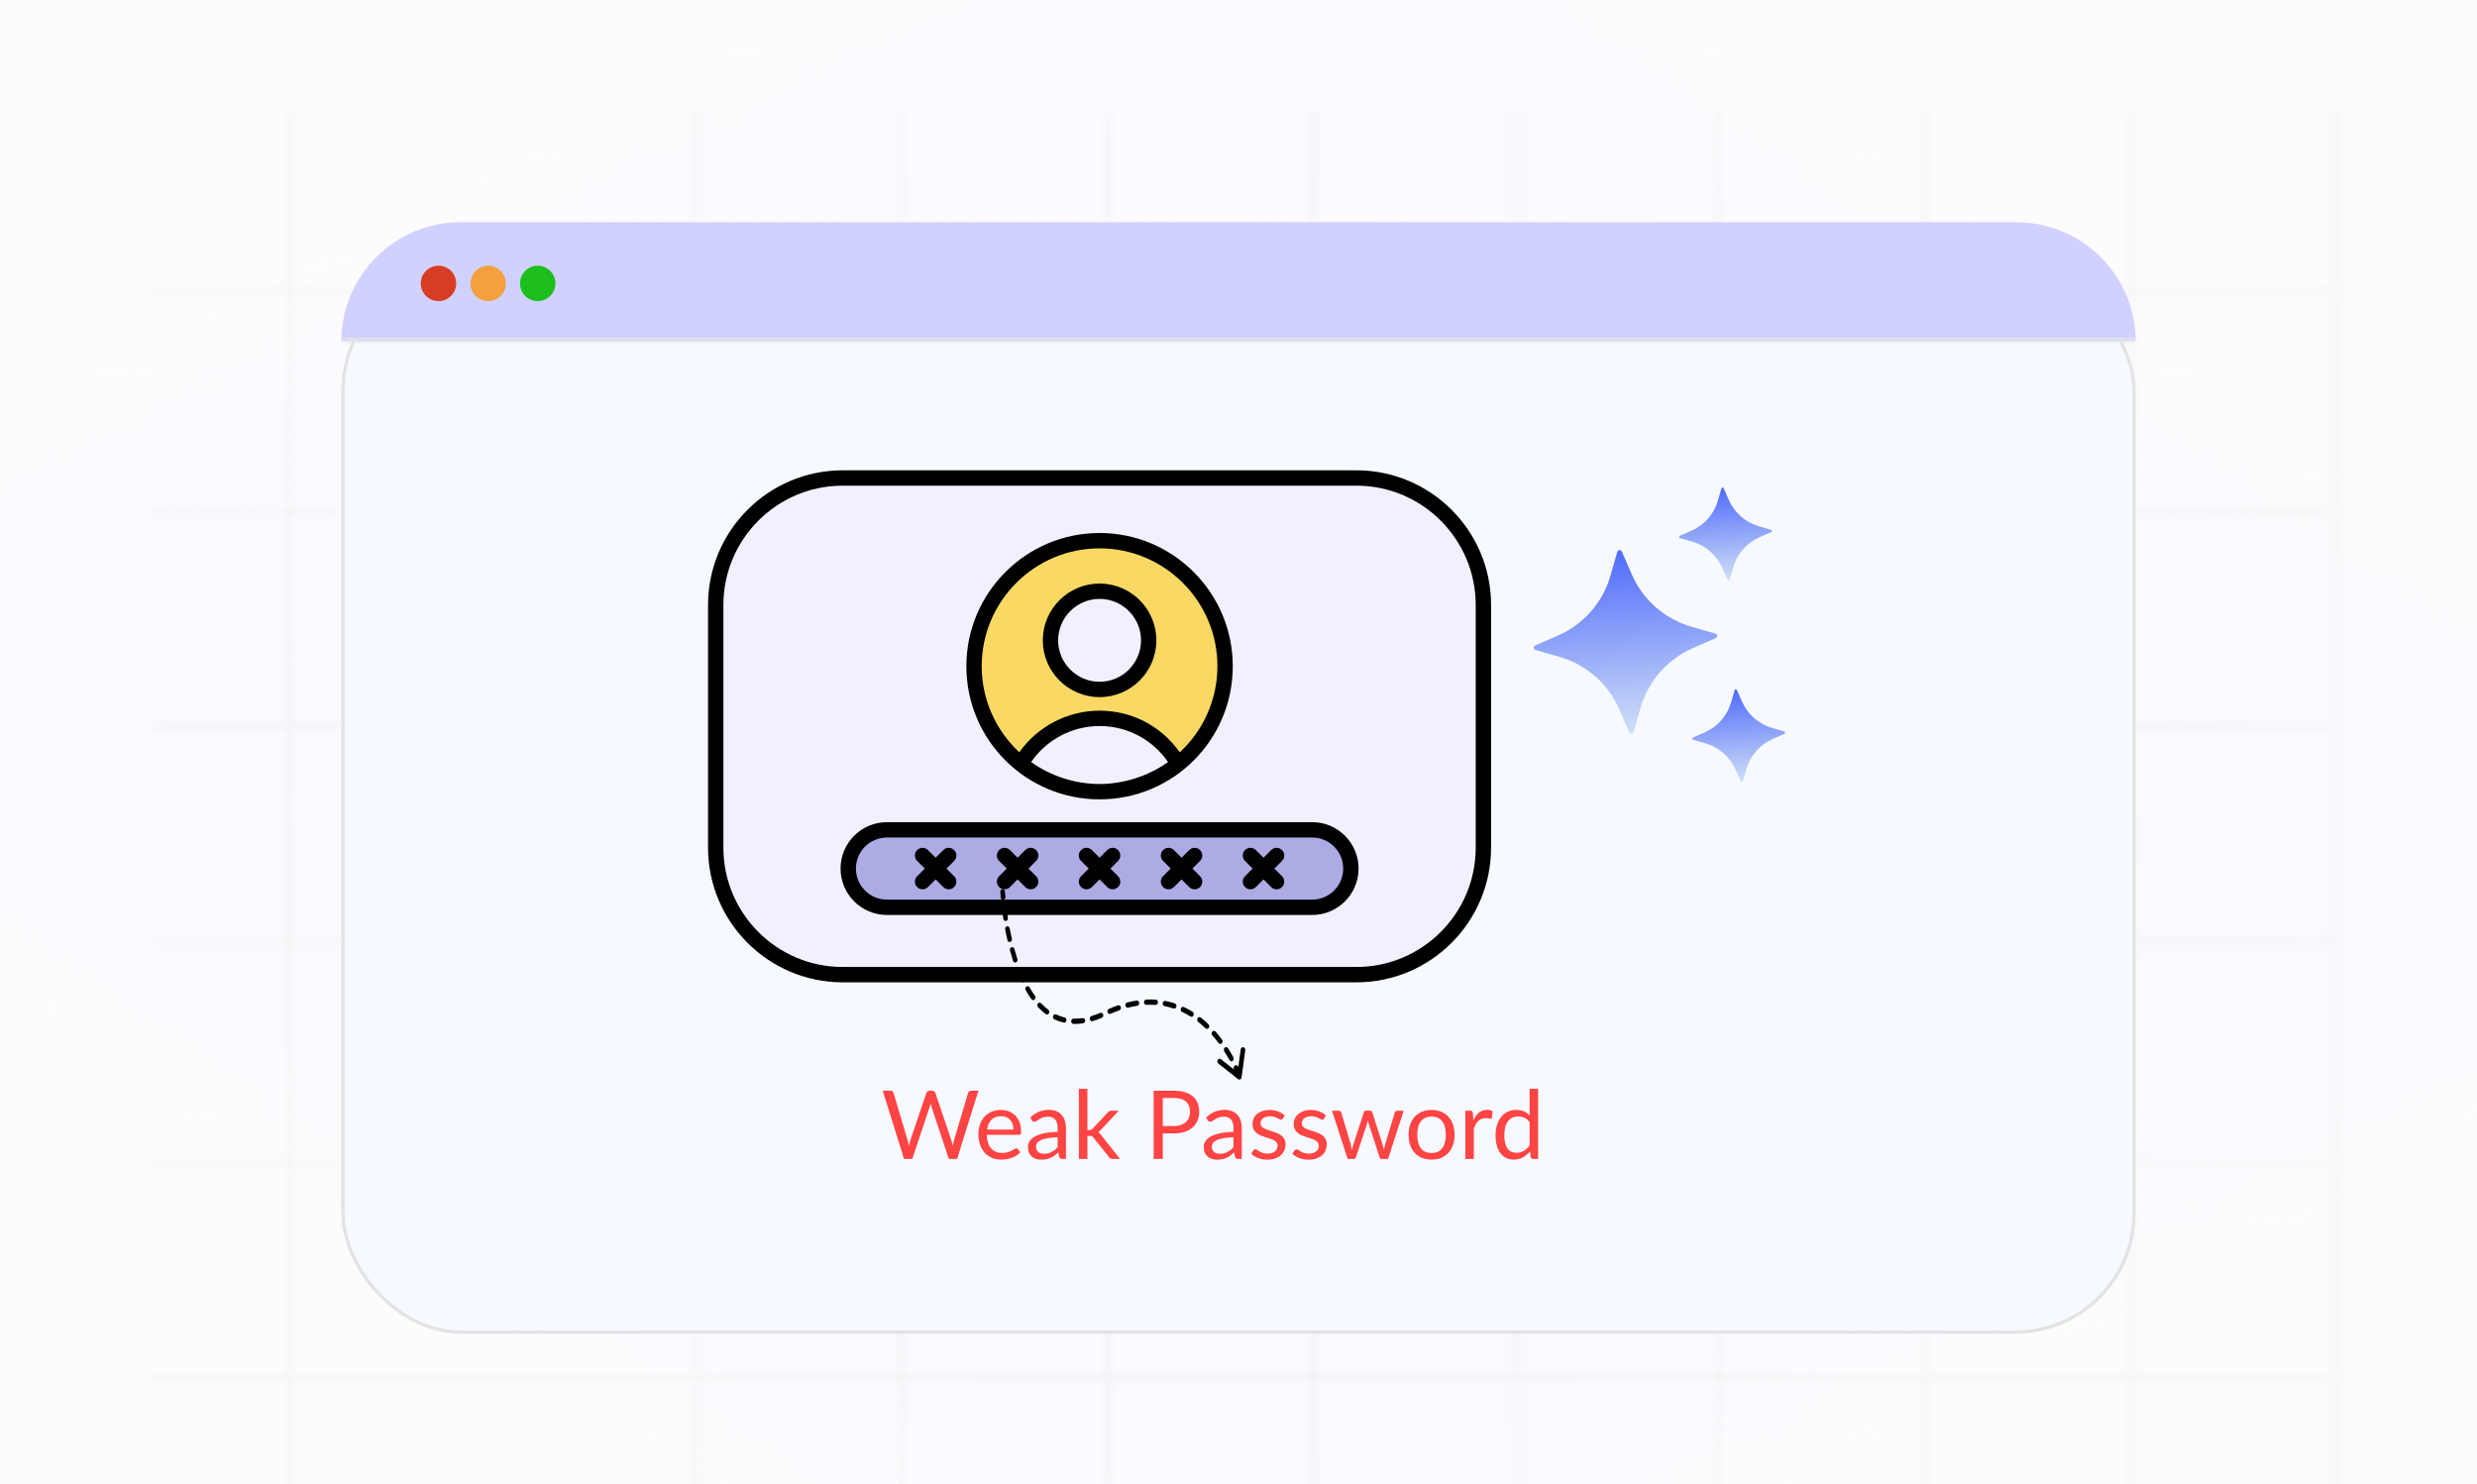 <svg width="312" height="187" viewBox="0 0 312 187" fill="none" xmlns="http://www.w3.org/2000/svg">
<g clip-path="url(#clip0_5310_11981)">
<g clip-path="url(#paint0_diamond_5310_11981_clip_path)" data-figma-skip-parse="true"><g transform="matrix(-0.009 0.129 -0.216 -0.015 156 98)"><rect x="0" y="0" width="847.345" height="757.291" fill="url(#paint0_diamond_5310_11981)" opacity="1" shape-rendering="crispEdges"/><rect x="0" y="0" width="847.345" height="757.291" transform="scale(1 -1)" fill="url(#paint0_diamond_5310_11981)" opacity="1" shape-rendering="crispEdges"/><rect x="0" y="0" width="847.345" height="757.291" transform="scale(-1 1)" fill="url(#paint0_diamond_5310_11981)" opacity="1" shape-rendering="crispEdges"/><rect x="0" y="0" width="847.345" height="757.291" transform="scale(-1)" fill="url(#paint0_diamond_5310_11981)" opacity="1" shape-rendering="crispEdges"/></g></g><rect width="312" height="187" data-figma-gradient-fill="{&#34;type&#34;:&#34;GRADIENT_DIAMOND&#34;,&#34;stops&#34;:[{&#34;color&#34;:{&#34;r&#34;:0.96862745285034180,&#34;g&#34;:0.96862745285034180,&#34;b&#34;:1.0,&#34;a&#34;:1.0},&#34;position&#34;:0.0},{&#34;color&#34;:{&#34;r&#34;:0.96862745285034180,&#34;g&#34;:0.96862745285034180,&#34;b&#34;:1.0,&#34;a&#34;:0.34000000357627869},&#34;position&#34;:1.0}],&#34;stopsVar&#34;:[{&#34;color&#34;:{&#34;r&#34;:0.96862745285034180,&#34;g&#34;:0.96862745285034180,&#34;b&#34;:1.0,&#34;a&#34;:1.0},&#34;position&#34;:0.0},{&#34;color&#34;:{&#34;r&#34;:0.96862745285034180,&#34;g&#34;:0.96862745285034180,&#34;b&#34;:1.0,&#34;a&#34;:0.34000000357627869},&#34;position&#34;:1.0}],&#34;transform&#34;:{&#34;m00&#34;:-18.034702301025391,&#34;m01&#34;:-431.11770629882812,&#34;m02&#34;:380.57620239257812,&#34;m10&#34;:258.39886474609375,&#34;m11&#34;:-29.890449523925781,&#34;m12&#34;:-16.254205703735352},&#34;opacity&#34;:1.0,&#34;blendMode&#34;:&#34;NORMAL&#34;,&#34;visible&#34;:true}"/>
<g opacity="0.52">
<mask id="mask0_5310_11981" style="mask-type:alpha" maskUnits="userSpaceOnUse" x="19" y="14" width="276" height="211">
<line x1="36.41" y1="14" x2="36.41" y2="224.813" stroke="#E7E7E7" stroke-width="0.468"/>
<line x1="293.836" y1="36.877" x2="18.998" y2="36.877" stroke="#E7E7E7" stroke-width="0.468"/>
<line x1="293.836" y1="64.204" x2="18.998" y2="64.204" stroke="#E7E7E7" stroke-width="0.468"/>
<line x1="293.836" y1="91.532" x2="18.998" y2="91.532" stroke="#E7E7E7" stroke-width="0.468"/>
<line x1="293.836" y1="118.86" x2="18.998" y2="118.86" stroke="#E7E7E7" stroke-width="0.468"/>
<line x1="293.836" y1="146.186" x2="18.998" y2="146.186" stroke="#E7E7E7" stroke-width="0.468"/>
<line x1="293.836" y1="173.515" x2="18.998" y2="173.515" stroke="#E7E7E7" stroke-width="0.468"/>
<line x1="87.937" y1="14" x2="87.937" y2="224.813" stroke="#E7E7E7" stroke-width="0.468"/>
<line x1="113.711" y1="14" x2="113.711" y2="224.813" stroke="#E7E7E7" stroke-width="0.468"/>
<line x1="139.476" y1="14" x2="139.476" y2="224.813" stroke="#E7E7E7" stroke-width="0.468"/>
<line x1="165.238" y1="14" x2="165.238" y2="224.813" stroke="#E7E7E7" stroke-width="0.468"/>
<line x1="191.004" y1="14" x2="191.004" y2="224.813" stroke="#E7E7E7" stroke-width="0.468"/>
<line x1="216.773" y1="14" x2="216.773" y2="224.813" stroke="#E7E7E7" stroke-width="0.468"/>
<line x1="242.535" y1="14" x2="242.535" y2="224.813" stroke="#E7E7E7" stroke-width="0.468"/>
<line x1="268.305" y1="14" x2="268.305" y2="224.813" stroke="#E7E7E7" stroke-width="0.468"/>
<line x1="294.07" y1="14" x2="294.07" y2="224.813" stroke="#E7E7E7" stroke-width="0.468"/>
</mask>
<g mask="url(#mask0_5310_11981)">
<g clip-path="url(#paint1_diamond_5310_11981_clip_path)" data-figma-skip-parse="true"><g transform="matrix(0 0.116 -0.15 0 162.275 118.236)"><rect x="0" y="0" width="1006.73" height="1005.19" fill="url(#paint1_diamond_5310_11981)" opacity="1" shape-rendering="crispEdges"/><rect x="0" y="0" width="1006.73" height="1005.19" transform="scale(1 -1)" fill="url(#paint1_diamond_5310_11981)" opacity="1" shape-rendering="crispEdges"/><rect x="0" y="0" width="1006.73" height="1005.19" transform="scale(-1 1)" fill="url(#paint1_diamond_5310_11981)" opacity="1" shape-rendering="crispEdges"/><rect x="0" y="0" width="1006.73" height="1005.19" transform="scale(-1)" fill="url(#paint1_diamond_5310_11981)" opacity="1" shape-rendering="crispEdges"/></g></g><rect x="11.973" y="2.289" width="300.604" height="231.894" data-figma-gradient-fill="{&#34;type&#34;:&#34;GRADIENT_DIAMOND&#34;,&#34;stops&#34;:[{&#34;color&#34;:{&#34;r&#34;:0.87071734666824341,&#34;g&#34;:0.87071734666824341,&#34;b&#34;:0.87071734666824341,&#34;a&#34;:1.0},&#34;position&#34;:0.0},{&#34;color&#34;:{&#34;r&#34;:0.92148107290267944,&#34;g&#34;:0.92148107290267944,&#34;b&#34;:0.92148107290267944,&#34;a&#34;:1.0},&#34;position&#34;:1.0}],&#34;stopsVar&#34;:[{&#34;color&#34;:{&#34;r&#34;:0.87071734666824341,&#34;g&#34;:0.87071734666824341,&#34;b&#34;:0.87071734666824341,&#34;a&#34;:1.0},&#34;position&#34;:0.0},{&#34;color&#34;:{&#34;r&#34;:0.92148107290267944,&#34;g&#34;:0.92148107290267944,&#34;b&#34;:0.92148107290267944,&#34;a&#34;:1.0},&#34;position&#34;:1.0}],&#34;transform&#34;:{&#34;m00&#34;:1.8406678159205332e-14,&#34;m01&#34;:-300.60385131835938,&#34;m02&#34;:312.57650756835938,&#34;m10&#34;:231.89442443847656,&#34;m11&#34;:1.4199439252171858e-14,&#34;m12&#34;:2.28906250},&#34;opacity&#34;:1.0,&#34;blendMode&#34;:&#34;NORMAL&#34;,&#34;visible&#34;:true}"/>
</g>
</g>
</g>
<g filter="url(#filter0_d_5310_11981)">
<rect x="43" y="27" width="226" height="134" rx="15.17" fill="#F6F9FF"/>
<rect x="43.211" y="27.211" width="225.579" height="133.579" rx="14.959" stroke="#E3E3E3" stroke-width="0.421"/>
</g>
<mask id="path-20-inside-1_5310_11981" fill="white">
<path d="M43 43C43 34.716 49.716 28 58 28H254C262.284 28 269 34.716 269 43V43H43V43Z"/>
</mask>
<path d="M43 43C43 34.716 49.716 28 58 28H254C262.284 28 269 34.716 269 43V43H43V43Z" fill="#D1D1FF"/>
<path d="M43 28H269H43ZM269 43.452H43V43C43 42.849 43.002 42.699 43.007 42.548L58 42.548H268.993C268.998 42.699 269 42.849 269 43V43.452ZM43 43V28V43ZM269 28V43V28Z" fill="#E5E5E5" mask="url(#path-20-inside-1_5310_11981)"/>
<circle cx="55.232" cy="35.705" r="2.232" fill="#D73D24"/>
<circle cx="61.493" cy="35.705" r="2.232" fill="#F4A03F"/>
<circle cx="67.728" cy="35.705" r="2.232" fill="#1CBF1C"/>
<path d="M186.844 76.21V106.789C186.844 115.623 179.683 122.783 170.85 122.783H106.143C97.309 122.783 90.148 115.623 90.148 106.789V76.21C90.148 67.377 97.309 60.216 106.143 60.216H170.85C179.683 60.216 186.844 67.377 186.844 76.21Z" fill="#F1F0FE"/>
<path d="M154.31 83.923C154.31 88.896 152.013 93.339 148.418 96.245C145.706 98.427 142.253 99.734 138.499 99.734C134.745 99.734 131.291 98.427 128.579 96.245C124.984 93.339 122.688 88.896 122.688 83.923C122.688 75.179 129.772 68.112 138.499 68.112C147.226 68.112 154.31 75.179 154.31 83.923Z" fill="#F9D964"/>
<path d="M144.685 80.671C144.685 84.084 141.916 86.854 138.503 86.854C135.082 86.854 132.312 84.084 132.312 80.671C132.312 77.25 135.082 74.481 138.503 74.481C141.916 74.481 144.685 77.251 144.685 80.671Z" fill="#F1F0FE"/>
<path d="M148.417 96.245C145.705 98.427 142.252 99.734 138.498 99.734C134.744 99.734 131.29 98.427 128.578 96.245C130.548 92.809 134.258 90.495 138.498 90.495C141.66 90.495 144.513 91.775 146.58 93.842C147.295 94.558 147.914 95.362 148.417 96.245Z" fill="#F1F0FE"/>
<path d="M170.159 109.419C170.159 112.114 167.974 114.298 165.28 114.298H111.723C109.028 114.298 106.844 112.114 106.844 109.419C106.844 106.725 109.028 104.54 111.723 104.54H165.28C167.974 104.54 170.159 106.724 170.159 109.419Z" fill="#ADABE4"/>
<path d="M170.852 59.249H106.145C96.792 59.249 89.184 66.858 89.184 76.21V106.789C89.184 116.141 96.792 123.751 106.145 123.751H170.852C180.204 123.751 187.813 116.141 187.813 106.789V76.21C187.813 66.858 180.204 59.249 170.852 59.249ZM185.879 106.789C185.879 115.075 179.138 121.817 170.852 121.817H106.145C97.859 121.817 91.117 115.075 91.117 106.789V76.21C91.117 67.924 97.859 61.183 106.145 61.183H170.852C179.138 61.183 185.879 67.924 185.879 76.21V106.789Z" fill="black"/>
<path d="M138.5 100.701C147.761 100.701 155.279 93.219 155.279 83.923C155.279 74.672 147.752 67.145 138.5 67.145C129.249 67.145 121.723 74.672 121.723 83.923C121.723 93.219 129.241 100.701 138.5 100.701ZM129.877 96C131.818 93.181 135.049 91.462 138.5 91.462C142.087 91.462 145.237 93.252 147.124 95.999C144.568 97.822 141.437 98.767 138.5 98.767C135.529 98.767 132.451 97.835 129.877 96ZM138.5 69.079C146.685 69.079 153.345 75.739 153.345 83.923C153.345 88.076 151.618 91.967 148.604 94.777C146.166 91.332 142.417 89.528 138.5 89.528C134.468 89.528 130.696 91.512 128.387 94.768C125.378 91.957 123.656 88.071 123.656 83.923C123.656 75.739 130.315 69.079 138.5 69.079Z" fill="black"/>
<path d="M138.505 87.821C142.447 87.821 145.655 84.614 145.655 80.671C145.655 76.724 142.447 73.514 138.505 73.514C134.558 73.514 131.348 76.724 131.348 80.671C131.348 84.614 134.558 87.821 138.505 87.821ZM138.505 75.448C141.381 75.448 143.721 77.791 143.721 80.671C143.721 83.547 141.381 85.887 138.505 85.887C135.625 85.887 133.281 83.547 133.281 80.671C133.281 77.791 135.625 75.448 138.505 75.448Z" fill="black"/>
<path d="M165.278 103.573H111.721C108.498 103.573 105.875 106.195 105.875 109.419C105.875 112.643 108.498 115.266 111.721 115.266H165.278C168.501 115.266 171.124 112.643 171.124 109.419C171.124 106.195 168.501 103.573 165.278 103.573ZM165.278 113.332H111.721C109.564 113.332 107.809 111.576 107.809 109.419C107.809 107.263 109.564 105.507 111.721 105.507H165.278C167.435 105.507 169.19 107.263 169.19 109.419C169.19 111.576 167.435 113.332 165.278 113.332Z" fill="black"/>
<path d="M120.183 107.089C119.805 106.711 119.193 106.711 118.815 107.089L117.852 108.052L116.889 107.089C116.511 106.711 115.899 106.711 115.522 107.089C115.144 107.467 115.144 108.079 115.522 108.456L116.485 109.419L115.522 110.383C115.144 110.76 115.144 111.372 115.522 111.75C115.899 112.128 116.511 112.128 116.889 111.75L117.852 110.787L118.815 111.75C119.193 112.128 119.805 112.128 120.183 111.75C120.56 111.372 120.56 110.76 120.183 110.383L119.219 109.419L120.183 108.456C120.56 108.078 120.56 107.467 120.183 107.089Z" fill="black"/>
<path d="M130.506 107.089C130.128 106.711 129.516 106.711 129.139 107.089L128.176 108.052L127.213 107.089C126.835 106.711 126.223 106.711 125.846 107.089C125.468 107.467 125.468 108.079 125.846 108.456L126.809 109.419L125.846 110.383C125.468 110.76 125.468 111.372 125.846 111.75C126.224 112.128 126.836 112.128 127.213 111.75L128.176 110.787L129.139 111.75C129.517 112.128 130.128 112.128 130.506 111.75C130.884 111.372 130.884 110.76 130.506 110.383L129.543 109.419L130.506 108.456C130.884 108.078 130.884 107.467 130.506 107.089Z" fill="black"/>
<path d="M140.831 107.089C140.453 106.711 139.841 106.711 139.464 107.089L138.501 108.052L137.537 107.088C137.16 106.711 136.548 106.711 136.17 107.088C135.792 107.466 135.792 108.078 136.17 108.456L137.133 109.419L136.17 110.382C135.792 110.76 135.792 111.372 136.17 111.749C136.548 112.127 137.16 112.127 137.537 111.749L138.501 110.786L139.464 111.75C139.842 112.127 140.453 112.127 140.831 111.75C141.209 111.372 141.209 110.76 140.831 110.382L139.868 109.419L140.831 108.456C141.209 108.078 141.209 107.466 140.831 107.089Z" fill="black"/>
<path d="M151.159 107.089C150.781 106.711 150.169 106.711 149.792 107.089L148.829 108.052L147.865 107.089C147.488 106.711 146.876 106.711 146.498 107.089C146.12 107.467 146.12 108.079 146.498 108.456L147.461 109.419L146.498 110.383C146.12 110.76 146.12 111.372 146.498 111.75C146.876 112.128 147.488 112.128 147.865 111.75L148.829 110.787L149.792 111.75C150.17 112.128 150.782 112.128 151.159 111.75C151.537 111.372 151.537 110.76 151.159 110.383L150.196 109.419L151.159 108.456C151.537 108.078 151.537 107.467 151.159 107.089Z" fill="black"/>
<path d="M161.479 107.089C161.102 106.711 160.49 106.711 160.112 107.089L159.149 108.052L158.186 107.089C157.808 106.711 157.196 106.711 156.818 107.089C156.441 107.467 156.441 108.079 156.818 108.456L157.782 109.419L156.818 110.383C156.441 110.76 156.441 111.372 156.818 111.75C157.196 112.128 157.808 112.128 158.186 111.75L159.149 110.787L160.112 111.75C160.49 112.128 161.102 112.128 161.479 111.75C161.857 111.372 161.857 110.76 161.479 110.383L160.516 109.419L161.479 108.456C161.857 108.078 161.857 107.467 161.479 107.089Z" fill="black"/>
<path d="M155.945 135.465C155.832 135.465 155.726 135.39 155.678 135.264C155.676 135.258 155.596 135.046 155.435 134.693C155.361 134.53 155.416 134.33 155.558 134.245C155.702 134.16 155.875 134.224 155.95 134.386C156.126 134.773 156.212 135.003 156.212 135.003C156.274 135.172 156.206 135.366 156.059 135.438C156.022 135.456 155.983 135.465 155.945 135.465Z" fill="black"/>
<path d="M155.437 134.692H155.441C155.364 134.529 155.421 134.33 155.564 134.246C155.704 134.162 155.878 134.224 155.955 134.387C156.028 134.546 155.97 134.75 155.827 134.834C155.785 134.86 155.742 134.869 155.696 134.869C155.591 134.869 155.49 134.807 155.437 134.692Z" fill="black"/>
<path d="M155.109 133.697C155.008 133.697 154.915 133.64 154.861 133.543C154.656 133.171 154.439 132.8 154.207 132.442C154.173 132.384 154.153 132.318 154.153 132.243C154.153 132.141 154.195 132.04 154.269 131.978C154.397 131.876 154.586 131.907 154.675 132.049C154.915 132.42 155.143 132.804 155.352 133.189C155.437 133.344 155.399 133.551 155.263 133.649C155.216 133.68 155.163 133.697 155.109 133.697ZM153.705 131.518C153.619 131.518 153.542 131.474 153.488 131.403C153.232 131.063 152.965 130.736 152.699 130.431C152.641 130.369 152.61 130.285 152.61 130.197C152.61 130.108 152.641 130.024 152.695 129.962C152.803 129.834 152.993 129.834 153.105 129.953C153.105 129.958 153.105 129.958 153.109 129.958L153.121 129.971C153.391 130.281 153.654 130.608 153.925 130.97C153.971 131.028 153.995 131.103 153.995 131.178C153.999 131.279 153.96 131.372 153.894 131.439C153.844 131.487 153.774 131.518 153.705 131.518ZM152.026 129.613C151.96 129.613 151.894 129.587 151.84 129.538C151.539 129.246 151.229 128.977 150.92 128.738C150.839 128.676 150.792 128.57 150.796 128.459C150.796 128.393 150.812 128.331 150.846 128.274C150.932 128.132 151.121 128.088 151.249 128.19C151.578 128.446 151.902 128.729 152.212 129.025C152.281 129.092 152.316 129.184 152.316 129.286C152.316 129.361 152.293 129.436 152.25 129.494C152.196 129.569 152.115 129.613 152.026 129.613ZM135.395 128.99C135.334 128.99 135.268 128.99 135.206 128.99C135.051 128.981 134.927 128.84 134.924 128.663C134.924 128.658 134.924 128.654 134.924 128.645C134.928 128.468 135.055 128.327 135.214 128.327H135.249C135.604 128.331 135.983 128.309 136.355 128.256C136.509 128.23 136.66 128.362 136.68 128.539C136.683 128.557 136.683 128.574 136.683 128.592C136.68 128.751 136.571 128.893 136.432 128.91C136.08 128.963 135.732 128.99 135.395 128.99ZM134.042 128.835C134.022 128.835 134.003 128.835 133.984 128.826C133.578 128.734 133.179 128.592 132.804 128.411C132.696 128.362 132.626 128.243 132.626 128.106C132.626 128.062 132.634 128.022 132.65 127.978C132.708 127.814 132.882 127.73 133.025 127.801H133.029L133.04 127.805C133.377 127.964 133.736 128.093 134.1 128.181C134.235 128.212 134.332 128.345 134.332 128.504C134.332 128.526 134.332 128.548 134.328 128.57C134.297 128.725 134.177 128.835 134.042 128.835ZM137.553 128.654C137.422 128.654 137.306 128.552 137.271 128.406C137.267 128.38 137.263 128.353 137.263 128.322C137.263 128.172 137.352 128.04 137.48 128C137.836 127.894 138.203 127.761 138.575 127.602H138.579C138.726 127.536 138.896 127.628 138.954 127.796C138.965 127.832 138.969 127.872 138.969 127.907C138.973 128.048 138.896 128.172 138.784 128.221C138.386 128.389 137.999 128.53 137.628 128.641C137.604 128.65 137.577 128.654 137.553 128.654ZM150.076 128.088C150.026 128.088 149.98 128.075 149.938 128.048C149.605 127.836 149.253 127.646 148.897 127.478C148.793 127.425 148.719 127.306 148.719 127.173C148.719 127.129 148.727 127.085 148.743 127.045C148.801 126.882 148.975 126.798 149.122 126.864C149.485 127.036 149.853 127.24 150.216 127.465C150.309 127.522 150.367 127.633 150.367 127.757C150.367 127.81 150.356 127.867 150.332 127.916C150.282 128.022 150.181 128.088 150.076 128.088ZM131.876 127.801C131.818 127.801 131.764 127.783 131.718 127.748C131.385 127.5 131.056 127.209 130.751 126.886C130.689 126.82 130.658 126.731 130.658 126.638C130.658 126.554 130.685 126.475 130.735 126.417C130.836 126.285 131.029 126.276 131.141 126.395C131.427 126.696 131.73 126.965 132.035 127.195C132.116 127.253 132.167 127.359 132.167 127.469C132.167 127.536 132.151 127.598 132.12 127.655C132.066 127.748 131.973 127.801 131.876 127.801ZM139.777 127.739C139.661 127.739 139.549 127.655 139.507 127.527C139.495 127.491 139.491 127.452 139.487 127.412C139.487 127.275 139.561 127.147 139.677 127.098C140.056 126.93 140.438 126.78 140.81 126.652V126.647C140.961 126.594 141.127 126.696 141.173 126.868C141.185 126.904 141.189 126.935 141.189 126.965C141.185 127.111 141.104 127.24 140.984 127.284C140.621 127.407 140.253 127.558 139.882 127.717C139.851 127.73 139.816 127.739 139.777 127.739ZM147.896 127.058C147.868 127.058 147.841 127.054 147.814 127.045C147.443 126.921 147.068 126.824 146.693 126.749C146.55 126.722 146.449 126.581 146.449 126.417C146.453 126.4 146.453 126.382 146.453 126.364C146.484 126.188 146.631 126.064 146.789 126.095C147.184 126.174 147.583 126.276 147.973 126.404C148.097 126.448 148.182 126.572 148.186 126.718C148.186 126.749 148.182 126.784 148.174 126.815C148.139 126.957 148.023 127.058 147.896 127.058ZM142.04 126.948C141.904 126.948 141.789 126.842 141.758 126.691C141.754 126.669 141.75 126.647 141.75 126.625C141.746 126.466 141.842 126.329 141.978 126.294C142.384 126.188 142.786 126.108 143.166 126.046C143.328 126.024 143.471 126.152 143.494 126.329V126.382C143.494 126.541 143.386 126.683 143.243 126.705C142.872 126.762 142.489 126.842 142.106 126.939C142.082 126.948 142.063 126.948 142.04 126.948ZM145.567 126.599C145.559 126.599 145.556 126.599 145.548 126.599C145.184 126.572 144.782 126.568 144.395 126.585H144.384C144.229 126.585 144.102 126.448 144.094 126.267V126.249C144.094 126.077 144.217 125.931 144.372 125.922C144.774 125.905 145.185 125.909 145.583 125.936C145.737 125.949 145.858 126.095 145.858 126.272V126.289C145.846 126.462 145.718 126.599 145.567 126.599ZM130.136 125.989C130.051 125.989 129.969 125.944 129.915 125.874C129.915 125.869 129.911 125.869 129.911 125.869C129.908 125.865 129.904 125.86 129.9 125.852C129.656 125.511 129.416 125.14 129.192 124.747C129.161 124.694 129.142 124.627 129.146 124.561C129.146 124.45 129.196 124.349 129.278 124.291C129.405 124.194 129.594 124.238 129.68 124.384C129.892 124.764 130.124 125.118 130.36 125.445C130.403 125.507 130.426 125.582 130.426 125.657C130.426 125.754 130.387 125.847 130.322 125.914C130.267 125.962 130.201 125.989 130.136 125.989ZM128.832 123.734C128.724 123.734 128.627 123.664 128.577 123.558C128.392 123.16 128.214 122.74 128.051 122.316C128.036 122.276 128.028 122.232 128.028 122.187C128.024 122.055 128.094 121.935 128.198 121.878C128.345 121.807 128.519 121.887 128.581 122.05C128.743 122.47 128.913 122.873 129.088 123.244C129.091 123.248 129.091 123.248 129.091 123.253C129.111 123.301 129.122 123.35 129.122 123.403C129.122 123.527 129.065 123.637 128.968 123.695C128.925 123.721 128.883 123.734 128.832 123.734ZM127.873 121.259C127.753 121.259 127.641 121.171 127.602 121.043C127.467 120.623 127.336 120.185 127.216 119.743C127.208 119.708 127.204 119.677 127.204 119.641C127.204 119.496 127.285 119.372 127.409 119.328C127.556 119.275 127.722 119.372 127.769 119.54L127.773 119.544C127.773 119.553 127.777 119.562 127.777 119.566C127.9 120.013 128.021 120.419 128.144 120.808C128.144 120.808 128.144 120.808 128.148 120.813C128.159 120.848 128.164 120.888 128.164 120.928C128.164 121.065 128.086 121.188 127.974 121.237C127.943 121.25 127.908 121.259 127.873 121.259ZM127.169 118.673C127.038 118.673 126.922 118.572 126.891 118.422C126.79 117.993 126.697 117.542 126.612 117.091C126.608 117.069 126.604 117.047 126.604 117.025C126.604 116.87 126.701 116.729 126.832 116.698C126.991 116.658 127.146 116.777 127.181 116.954C127.257 117.374 127.35 117.812 127.451 118.258V118.262C127.455 118.285 127.459 118.311 127.459 118.342C127.459 118.492 127.37 118.625 127.242 118.66C127.22 118.669 127.192 118.673 127.169 118.673ZM126.667 116.021C126.527 116.021 126.411 115.911 126.384 115.756C126.384 115.756 126.38 115.752 126.38 115.747C126.38 115.743 126.38 115.734 126.38 115.725C126.307 115.27 126.245 114.824 126.195 114.399C126.195 114.382 126.191 114.364 126.191 114.346C126.195 114.187 126.303 114.046 126.442 114.024C126.597 113.997 126.748 114.13 126.771 114.306C126.817 114.709 126.879 115.155 126.953 115.632C126.957 115.65 126.957 115.668 126.957 115.686C126.961 115.845 126.856 115.991 126.717 116.017C126.701 116.021 126.682 116.021 126.667 116.021ZM126.342 113.338C126.19 113.338 126.067 113.21 126.055 113.038C126.052 113.034 126.052 113.029 126.052 113.025C126.04 112.839 126.156 112.68 126.311 112.662C126.477 112.645 126.612 112.777 126.627 112.954C126.627 112.958 126.632 112.967 126.632 112.972V113.007C126.632 113.179 126.52 113.321 126.368 113.334C126.361 113.338 126.353 113.338 126.342 113.338Z" fill="black"/>
<path d="M126.338 113.323C126.19 113.323 126.064 113.194 126.05 113.023C126.013 112.595 126 112.351 126 112.351C125.992 112.168 126.113 112.012 126.274 112.001C126.428 111.987 126.571 112.13 126.58 112.313C126.58 112.317 126.592 112.55 126.627 112.959C126.642 113.141 126.526 113.303 126.366 113.321C126.357 113.322 126.347 113.323 126.338 113.323Z" fill="black"/>
<path d="M156.103 136C156.045 136 155.987 135.98 155.938 135.941L153.457 133.979C153.325 133.876 153.292 133.669 153.384 133.518C153.475 133.368 153.655 133.329 153.787 133.434L155.888 135.095L156.278 132.201C156.303 132.02 156.45 131.897 156.609 131.924C156.767 131.951 156.876 132.121 156.851 132.302L156.39 135.719C156.375 135.831 156.31 135.928 156.219 135.973C156.181 135.991 156.142 136 156.103 136Z" fill="black"/>
<path d="M123.24 137.402L120.558 146H119.514L117.336 139.442C117.316 139.378 117.296 139.31 117.276 139.238C117.26 139.166 117.242 139.09 117.222 139.01C117.202 139.09 117.182 139.166 117.162 139.238C117.142 139.31 117.122 139.378 117.102 139.442L114.912 146H113.868L111.186 137.402H112.152C112.256 137.402 112.342 137.428 112.41 137.48C112.482 137.532 112.528 137.598 112.548 137.678L114.324 143.654C114.352 143.762 114.378 143.878 114.402 144.002C114.43 144.126 114.456 144.258 114.48 144.398C114.508 144.258 114.536 144.126 114.564 144.002C114.596 143.874 114.63 143.758 114.666 143.654L116.688 137.678C116.712 137.61 116.758 137.548 116.826 137.492C116.898 137.432 116.984 137.402 117.084 137.402H117.42C117.524 137.402 117.608 137.428 117.672 137.48C117.736 137.532 117.784 137.598 117.816 137.678L119.832 143.654C119.868 143.758 119.9 143.87 119.928 143.99C119.96 144.11 119.99 144.236 120.018 144.368C120.038 144.236 120.06 144.11 120.084 143.99C120.108 143.87 120.134 143.758 120.162 143.654L121.944 137.678C121.964 137.606 122.008 137.542 122.076 137.486C122.148 137.43 122.234 137.402 122.334 137.402H123.24ZM127.656 142.298C127.656 142.05 127.62 141.824 127.548 141.62C127.48 141.412 127.378 141.234 127.242 141.086C127.11 140.934 126.948 140.818 126.756 140.738C126.564 140.654 126.346 140.612 126.102 140.612C125.59 140.612 125.184 140.762 124.884 141.062C124.588 141.358 124.404 141.77 124.332 142.298H127.656ZM128.52 145.148C128.388 145.308 128.23 145.448 128.046 145.568C127.862 145.684 127.664 145.78 127.452 145.856C127.244 145.932 127.028 145.988 126.804 146.024C126.58 146.064 126.358 146.084 126.138 146.084C125.718 146.084 125.33 146.014 124.974 145.874C124.622 145.73 124.316 145.522 124.056 145.25C123.8 144.974 123.6 144.634 123.456 144.23C123.312 143.826 123.24 143.362 123.24 142.838C123.24 142.414 123.304 142.018 123.432 141.65C123.564 141.282 123.752 140.964 123.996 140.696C124.24 140.424 124.538 140.212 124.89 140.06C125.242 139.904 125.638 139.826 126.078 139.826C126.442 139.826 126.778 139.888 127.086 140.012C127.398 140.132 127.666 140.308 127.89 140.54C128.118 140.768 128.296 141.052 128.424 141.392C128.552 141.728 128.616 142.112 128.616 142.544C128.616 142.712 128.598 142.824 128.562 142.88C128.526 142.936 128.458 142.964 128.358 142.964H124.296C124.308 143.348 124.36 143.682 124.452 143.966C124.548 144.25 124.68 144.488 124.848 144.68C125.016 144.868 125.216 145.01 125.448 145.106C125.68 145.198 125.94 145.244 126.228 145.244C126.496 145.244 126.726 145.214 126.918 145.154C127.114 145.09 127.282 145.022 127.422 144.95C127.562 144.878 127.678 144.812 127.77 144.752C127.866 144.688 127.948 144.656 128.016 144.656C128.104 144.656 128.172 144.69 128.22 144.758L128.52 145.148ZM133.222 143.264C132.73 143.28 132.31 143.32 131.962 143.384C131.618 143.444 131.336 143.524 131.116 143.624C130.9 143.724 130.742 143.842 130.642 143.978C130.546 144.114 130.498 144.266 130.498 144.434C130.498 144.594 130.524 144.732 130.576 144.848C130.628 144.964 130.698 145.06 130.786 145.136C130.878 145.208 130.984 145.262 131.104 145.298C131.228 145.33 131.36 145.346 131.5 145.346C131.688 145.346 131.86 145.328 132.016 145.292C132.172 145.252 132.318 145.196 132.454 145.124C132.594 145.052 132.726 144.966 132.85 144.866C132.978 144.766 133.102 144.652 133.222 144.524V143.264ZM129.772 140.78C130.108 140.456 130.47 140.214 130.858 140.054C131.246 139.894 131.676 139.814 132.148 139.814C132.488 139.814 132.79 139.87 133.054 139.982C133.318 140.094 133.54 140.25 133.72 140.45C133.9 140.65 134.036 140.892 134.128 141.176C134.22 141.46 134.266 141.772 134.266 142.112V146H133.792C133.688 146 133.608 145.984 133.552 145.952C133.496 145.916 133.452 145.848 133.42 145.748L133.3 145.172C133.14 145.32 132.984 145.452 132.832 145.568C132.68 145.68 132.52 145.776 132.352 145.856C132.184 145.932 132.004 145.99 131.812 146.03C131.624 146.074 131.414 146.096 131.182 146.096C130.946 146.096 130.724 146.064 130.516 146C130.308 145.932 130.126 145.832 129.97 145.7C129.818 145.568 129.696 145.402 129.604 145.202C129.516 144.998 129.472 144.758 129.472 144.482C129.472 144.242 129.538 144.012 129.67 143.792C129.802 143.568 130.016 143.37 130.312 143.198C130.608 143.026 130.994 142.886 131.47 142.778C131.946 142.666 132.53 142.602 133.222 142.586V142.112C133.222 141.64 133.12 141.284 132.916 141.044C132.712 140.8 132.414 140.678 132.022 140.678C131.758 140.678 131.536 140.712 131.356 140.78C131.18 140.844 131.026 140.918 130.894 141.002C130.766 141.082 130.654 141.156 130.558 141.224C130.466 141.288 130.374 141.32 130.282 141.32C130.21 141.32 130.148 141.302 130.096 141.266C130.044 141.226 130 141.178 129.964 141.122L129.772 140.78ZM136.967 137.162V142.364H137.243C137.323 142.364 137.389 142.354 137.441 142.334C137.497 142.31 137.555 142.264 137.615 142.196L139.535 140.138C139.591 140.07 139.649 140.018 139.709 139.982C139.773 139.942 139.857 139.922 139.961 139.922H140.927L138.689 142.304C138.581 142.44 138.465 142.546 138.341 142.622C138.413 142.67 138.477 142.726 138.533 142.79C138.593 142.85 138.649 142.92 138.701 143L141.077 146H140.123C140.031 146 139.951 145.986 139.883 145.958C139.819 145.926 139.763 145.87 139.715 145.79L137.717 143.3C137.657 143.216 137.597 143.162 137.537 143.138C137.481 143.11 137.393 143.096 137.273 143.096H136.967V146H135.893V137.162H136.967ZM147.847 141.86C148.179 141.86 148.471 141.816 148.723 141.728C148.979 141.64 149.193 141.518 149.365 141.362C149.541 141.202 149.673 141.012 149.761 140.792C149.849 140.572 149.893 140.33 149.893 140.066C149.893 139.518 149.723 139.09 149.383 138.782C149.047 138.474 148.535 138.32 147.847 138.32H146.467V141.86H147.847ZM147.847 137.402C148.391 137.402 148.863 137.466 149.263 137.594C149.667 137.718 150.001 137.896 150.265 138.128C150.529 138.36 150.725 138.64 150.853 138.968C150.985 139.296 151.051 139.662 151.051 140.066C151.051 140.466 150.981 140.832 150.841 141.164C150.701 141.496 150.495 141.782 150.223 142.022C149.955 142.262 149.621 142.45 149.221 142.586C148.825 142.718 148.367 142.784 147.847 142.784H146.467V146H145.309V137.402H147.847ZM155.37 143.264C154.878 143.28 154.458 143.32 154.11 143.384C153.766 143.444 153.484 143.524 153.264 143.624C153.048 143.724 152.89 143.842 152.79 143.978C152.694 144.114 152.646 144.266 152.646 144.434C152.646 144.594 152.672 144.732 152.724 144.848C152.776 144.964 152.846 145.06 152.934 145.136C153.026 145.208 153.132 145.262 153.252 145.298C153.376 145.33 153.508 145.346 153.648 145.346C153.836 145.346 154.008 145.328 154.164 145.292C154.32 145.252 154.466 145.196 154.602 145.124C154.742 145.052 154.874 144.966 154.998 144.866C155.126 144.766 155.25 144.652 155.37 144.524V143.264ZM151.92 140.78C152.256 140.456 152.618 140.214 153.006 140.054C153.394 139.894 153.824 139.814 154.296 139.814C154.636 139.814 154.938 139.87 155.202 139.982C155.466 140.094 155.688 140.25 155.868 140.45C156.048 140.65 156.184 140.892 156.276 141.176C156.368 141.46 156.414 141.772 156.414 142.112V146H155.94C155.836 146 155.756 145.984 155.7 145.952C155.644 145.916 155.6 145.848 155.568 145.748L155.448 145.172C155.288 145.32 155.132 145.452 154.98 145.568C154.828 145.68 154.668 145.776 154.5 145.856C154.332 145.932 154.152 145.99 153.96 146.03C153.772 146.074 153.562 146.096 153.33 146.096C153.094 146.096 152.872 146.064 152.664 146C152.456 145.932 152.274 145.832 152.118 145.7C151.966 145.568 151.844 145.402 151.752 145.202C151.664 144.998 151.62 144.758 151.62 144.482C151.62 144.242 151.686 144.012 151.818 143.792C151.95 143.568 152.164 143.37 152.46 143.198C152.756 143.026 153.142 142.886 153.618 142.778C154.094 142.666 154.678 142.602 155.37 142.586V142.112C155.37 141.64 155.268 141.284 155.064 141.044C154.86 140.8 154.562 140.678 154.17 140.678C153.906 140.678 153.684 140.712 153.504 140.78C153.328 140.844 153.174 140.918 153.042 141.002C152.914 141.082 152.802 141.156 152.706 141.224C152.614 141.288 152.522 141.32 152.43 141.32C152.358 141.32 152.296 141.302 152.244 141.266C152.192 141.226 152.148 141.178 152.112 141.122L151.92 140.78ZM161.581 140.924C161.533 141.012 161.459 141.056 161.359 141.056C161.299 141.056 161.231 141.034 161.155 140.99C161.079 140.946 160.985 140.898 160.873 140.846C160.765 140.79 160.635 140.74 160.483 140.696C160.331 140.648 160.151 140.624 159.943 140.624C159.763 140.624 159.601 140.648 159.457 140.696C159.313 140.74 159.189 140.802 159.085 140.882C158.985 140.962 158.907 141.056 158.851 141.164C158.799 141.268 158.773 141.382 158.773 141.506C158.773 141.662 158.817 141.792 158.905 141.896C158.997 142 159.117 142.09 159.265 142.166C159.413 142.242 159.581 142.31 159.769 142.37C159.957 142.426 160.149 142.488 160.345 142.556C160.545 142.62 160.739 142.692 160.927 142.772C161.115 142.852 161.283 142.952 161.431 143.072C161.579 143.192 161.697 143.34 161.785 143.516C161.877 143.688 161.923 143.896 161.923 144.14C161.923 144.42 161.873 144.68 161.773 144.92C161.673 145.156 161.525 145.362 161.329 145.538C161.133 145.71 160.893 145.846 160.609 145.946C160.325 146.046 159.997 146.096 159.625 146.096C159.201 146.096 158.817 146.028 158.473 145.892C158.129 145.752 157.837 145.574 157.597 145.358L157.849 144.95C157.881 144.898 157.919 144.858 157.963 144.83C158.007 144.802 158.063 144.788 158.131 144.788C158.203 144.788 158.279 144.816 158.359 144.872C158.439 144.928 158.535 144.99 158.647 145.058C158.763 145.126 158.903 145.188 159.067 145.244C159.231 145.3 159.435 145.328 159.679 145.328C159.887 145.328 160.069 145.302 160.225 145.25C160.381 145.194 160.511 145.12 160.615 145.028C160.719 144.936 160.795 144.83 160.843 144.71C160.895 144.59 160.921 144.462 160.921 144.326C160.921 144.158 160.875 144.02 160.783 143.912C160.695 143.8 160.577 143.706 160.429 143.63C160.281 143.55 160.111 143.482 159.919 143.426C159.731 143.366 159.537 143.304 159.337 143.24C159.141 143.176 158.947 143.104 158.755 143.024C158.567 142.94 158.399 142.836 158.251 142.712C158.103 142.588 157.983 142.436 157.891 142.256C157.803 142.072 157.759 141.85 157.759 141.59C157.759 141.358 157.807 141.136 157.903 140.924C157.999 140.708 158.139 140.52 158.323 140.36C158.507 140.196 158.733 140.066 159.001 139.97C159.269 139.874 159.575 139.826 159.919 139.826C160.319 139.826 160.677 139.89 160.993 140.018C161.313 140.142 161.589 140.314 161.821 140.534L161.581 140.924ZM166.773 140.924C166.725 141.012 166.651 141.056 166.551 141.056C166.491 141.056 166.423 141.034 166.347 140.99C166.271 140.946 166.177 140.898 166.065 140.846C165.957 140.79 165.827 140.74 165.675 140.696C165.523 140.648 165.343 140.624 165.135 140.624C164.955 140.624 164.793 140.648 164.649 140.696C164.505 140.74 164.381 140.802 164.277 140.882C164.177 140.962 164.099 141.056 164.043 141.164C163.991 141.268 163.965 141.382 163.965 141.506C163.965 141.662 164.009 141.792 164.097 141.896C164.189 142 164.309 142.09 164.457 142.166C164.605 142.242 164.773 142.31 164.961 142.37C165.149 142.426 165.341 142.488 165.537 142.556C165.737 142.62 165.931 142.692 166.119 142.772C166.307 142.852 166.475 142.952 166.623 143.072C166.771 143.192 166.889 143.34 166.977 143.516C167.069 143.688 167.115 143.896 167.115 144.14C167.115 144.42 167.065 144.68 166.965 144.92C166.865 145.156 166.717 145.362 166.521 145.538C166.325 145.71 166.085 145.846 165.801 145.946C165.517 146.046 165.189 146.096 164.817 146.096C164.393 146.096 164.009 146.028 163.665 145.892C163.321 145.752 163.029 145.574 162.789 145.358L163.041 144.95C163.073 144.898 163.111 144.858 163.155 144.83C163.199 144.802 163.255 144.788 163.323 144.788C163.395 144.788 163.471 144.816 163.551 144.872C163.631 144.928 163.727 144.99 163.839 145.058C163.955 145.126 164.095 145.188 164.259 145.244C164.423 145.3 164.627 145.328 164.871 145.328C165.079 145.328 165.261 145.302 165.417 145.25C165.573 145.194 165.703 145.12 165.807 145.028C165.911 144.936 165.987 144.83 166.035 144.71C166.087 144.59 166.113 144.462 166.113 144.326C166.113 144.158 166.067 144.02 165.975 143.912C165.887 143.8 165.769 143.706 165.621 143.63C165.473 143.55 165.303 143.482 165.111 143.426C164.923 143.366 164.729 143.304 164.529 143.24C164.333 143.176 164.139 143.104 163.947 143.024C163.759 142.94 163.591 142.836 163.443 142.712C163.295 142.588 163.175 142.436 163.083 142.256C162.995 142.072 162.951 141.85 162.951 141.59C162.951 141.358 162.999 141.136 163.095 140.924C163.191 140.708 163.331 140.52 163.515 140.36C163.699 140.196 163.925 140.066 164.193 139.97C164.461 139.874 164.767 139.826 165.111 139.826C165.511 139.826 165.869 139.89 166.185 140.018C166.505 140.142 166.781 140.314 167.013 140.534L166.773 140.924ZM176.806 139.922L174.838 146H173.992C173.888 146 173.816 145.932 173.776 145.796L172.432 141.674C172.4 141.582 172.374 141.49 172.354 141.398C172.334 141.302 172.314 141.208 172.294 141.116C172.274 141.208 172.254 141.302 172.234 141.398C172.214 141.49 172.188 141.584 172.156 141.68L170.788 145.796C170.752 145.932 170.672 146 170.548 146H169.744L167.776 139.922H168.616C168.7 139.922 168.77 139.944 168.826 139.988C168.886 140.032 168.926 140.084 168.946 140.144L170.11 144.056C170.178 144.344 170.232 144.616 170.272 144.872C170.308 144.74 170.344 144.606 170.38 144.47C170.42 144.334 170.462 144.196 170.506 144.056L171.79 140.12C171.81 140.06 171.844 140.01 171.892 139.97C171.944 139.93 172.006 139.91 172.078 139.91H172.546C172.626 139.91 172.692 139.93 172.744 139.97C172.796 140.01 172.832 140.06 172.852 140.12L174.106 144.056C174.15 144.196 174.19 144.334 174.226 144.47C174.262 144.606 174.296 144.74 174.328 144.872C174.348 144.74 174.372 144.608 174.4 144.476C174.432 144.34 174.466 144.2 174.502 144.056L175.69 140.144C175.71 140.08 175.748 140.028 175.804 139.988C175.86 139.944 175.926 139.922 176.002 139.922H176.806ZM180.326 139.826C180.77 139.826 181.17 139.9 181.526 140.048C181.882 140.196 182.186 140.406 182.438 140.678C182.69 140.95 182.882 141.28 183.014 141.668C183.15 142.052 183.218 142.482 183.218 142.958C183.218 143.438 183.15 143.87 183.014 144.254C182.882 144.638 182.69 144.966 182.438 145.238C182.186 145.51 181.882 145.72 181.526 145.868C181.17 146.012 180.77 146.084 180.326 146.084C179.878 146.084 179.474 146.012 179.114 145.868C178.758 145.72 178.454 145.51 178.202 145.238C177.95 144.966 177.756 144.638 177.62 144.254C177.488 143.87 177.422 143.438 177.422 142.958C177.422 142.482 177.488 142.052 177.62 141.668C177.756 141.28 177.95 140.95 178.202 140.678C178.454 140.406 178.758 140.196 179.114 140.048C179.474 139.9 179.878 139.826 180.326 139.826ZM180.326 145.25C180.926 145.25 181.374 145.05 181.67 144.65C181.966 144.246 182.114 143.684 182.114 142.964C182.114 142.24 181.966 141.676 181.67 141.272C181.374 140.868 180.926 140.666 180.326 140.666C180.022 140.666 179.756 140.718 179.528 140.822C179.304 140.926 179.116 141.076 178.964 141.272C178.816 141.468 178.704 141.71 178.628 141.998C178.556 142.282 178.52 142.604 178.52 142.964C178.52 143.684 178.668 144.246 178.964 144.65C179.264 145.05 179.718 145.25 180.326 145.25ZM185.587 141.14C185.779 140.724 186.015 140.4 186.295 140.168C186.575 139.932 186.917 139.814 187.321 139.814C187.449 139.814 187.571 139.828 187.687 139.856C187.807 139.884 187.913 139.928 188.005 139.988L187.927 140.786C187.903 140.886 187.843 140.936 187.747 140.936C187.691 140.936 187.609 140.924 187.501 140.9C187.393 140.876 187.271 140.864 187.135 140.864C186.943 140.864 186.771 140.892 186.619 140.948C186.471 141.004 186.337 141.088 186.217 141.2C186.101 141.308 185.995 141.444 185.899 141.608C185.807 141.768 185.723 141.952 185.647 142.16V146H184.573V139.922H185.185C185.301 139.922 185.381 139.944 185.425 139.988C185.469 140.032 185.499 140.108 185.515 140.216L185.587 141.14ZM192.669 141.368C192.469 141.1 192.253 140.914 192.021 140.81C191.789 140.702 191.529 140.648 191.241 140.648C190.677 140.648 190.243 140.85 189.939 141.254C189.635 141.658 189.483 142.234 189.483 142.982C189.483 143.378 189.517 143.718 189.585 144.002C189.653 144.282 189.753 144.514 189.885 144.698C190.017 144.878 190.179 145.01 190.371 145.094C190.563 145.178 190.781 145.22 191.025 145.22C191.377 145.22 191.683 145.14 191.943 144.98C192.207 144.82 192.449 144.594 192.669 144.302V141.368ZM193.737 137.162V146H193.101C192.949 146 192.853 145.926 192.813 145.778L192.717 145.04C192.457 145.352 192.161 145.604 191.829 145.796C191.497 145.988 191.113 146.084 190.677 146.084C190.329 146.084 190.013 146.018 189.729 145.886C189.445 145.75 189.203 145.552 189.003 145.292C188.803 145.032 188.649 144.708 188.541 144.32C188.433 143.932 188.379 143.486 188.379 142.982C188.379 142.534 188.439 142.118 188.559 141.734C188.679 141.346 188.851 141.01 189.075 140.726C189.299 140.442 189.573 140.22 189.897 140.06C190.225 139.896 190.593 139.814 191.001 139.814C191.373 139.814 191.691 139.878 191.955 140.006C192.223 140.13 192.461 140.304 192.669 140.528V137.162H193.737Z" fill="#FF4444"/>
<g clip-path="url(#clip1_5310_11981)">
<path d="M204.284 69.486L205.542 72.371C206.94 75.574 209.692 77.987 213.05 78.953L216.075 79.823C216.347 79.903 216.372 80.28 216.112 80.393L213.227 81.651C210.025 83.049 207.611 85.801 206.645 89.159L205.775 92.184C205.696 92.456 205.318 92.481 205.205 92.221L203.947 89.336C202.549 86.134 199.797 83.721 196.439 82.754L193.414 81.884C193.142 81.805 193.117 81.427 193.377 81.314L196.262 80.056C199.464 78.658 201.878 75.906 202.844 72.549L203.714 69.523C203.792 69.25 204.17 69.225 204.284 69.486Z" fill="url(#paint2_linear_5310_11981)"/>
<path d="M217.117 61.511L217.755 62.971C218.463 64.592 219.856 65.814 221.556 66.304L223.088 66.745C223.226 66.786 223.239 66.976 223.107 67.034L221.646 67.672C220.025 68.38 218.803 69.774 218.313 71.474L217.872 73.005C217.832 73.144 217.641 73.156 217.583 73.024L216.945 71.563C216.237 69.942 214.844 68.72 213.144 68.23L211.612 67.789C211.474 67.749 211.461 67.558 211.593 67.5L213.054 66.863C214.675 66.155 215.897 64.761 216.387 63.061L216.828 61.529C216.868 61.39 217.06 61.377 217.117 61.511Z" fill="url(#paint3_linear_5310_11981)"/>
<path d="M218.781 86.918L219.419 88.379C220.127 90 221.52 91.222 223.22 91.712L224.752 92.153C224.89 92.193 224.903 92.384 224.771 92.442L223.31 93.079C221.689 93.787 220.467 95.181 219.977 96.881L219.536 98.412C219.496 98.551 219.305 98.563 219.247 98.431L218.609 96.971C217.901 95.35 216.508 94.127 214.808 93.638L213.276 93.196C213.138 93.156 213.125 92.965 213.257 92.907L214.718 92.27C216.339 91.562 217.561 90.168 218.051 88.468L218.492 86.937C218.532 86.798 218.724 86.786 218.781 86.918Z" fill="url(#paint4_linear_5310_11981)"/>
</g>
<defs>
<clipPath id="paint0_diamond_5310_11981_clip_path"><rect width="312" height="187"/></clipPath><clipPath id="paint1_diamond_5310_11981_clip_path"><rect x="11.973" y="2.289" width="300.604" height="231.894"/></clipPath><filter id="filter0_d_5310_11981" x="25" y="16.03" width="262" height="170" filterUnits="userSpaceOnUse" color-interpolation-filters="sRGB">
<feFlood flood-opacity="0" result="BackgroundImageFix"/>
<feColorMatrix in="SourceAlpha" type="matrix" values="0 0 0 0 0 0 0 0 0 0 0 0 0 0 0 0 0 0 127 0" result="hardAlpha"/>
<feOffset dy="7.03"/>
<feGaussianBlur stdDeviation="9"/>
<feComposite in2="hardAlpha" operator="out"/>
<feColorMatrix type="matrix" values="0 0 0 0 0 0 0 0 0 0 0 0 0 0 0 0 0 0 0.02 0"/>
<feBlend mode="normal" in2="BackgroundImageFix" result="effect1_dropShadow_5310_11981"/>
<feBlend mode="normal" in="SourceGraphic" in2="effect1_dropShadow_5310_11981" result="shape"/>
</filter>
<linearGradient id="paint0_diamond_5310_11981" x1="0" y1="0" x2="500" y2="500" gradientUnits="userSpaceOnUse">
<stop stop-color="#F7F7FF"/>
<stop offset="1" stop-color="#F7F7FF" stop-opacity="0.34"/>
</linearGradient>
<linearGradient id="paint1_diamond_5310_11981" x1="0" y1="0" x2="500" y2="500" gradientUnits="userSpaceOnUse">
<stop stop-color="#DEDEDE"/>
<stop offset="1" stop-color="#EBEBEB"/>
</linearGradient>
<linearGradient id="paint2_linear_5310_11981" x1="203.986" y1="69.304" x2="205.503" y2="92.402" gradientUnits="userSpaceOnUse">
<stop stop-color="#506BFB"/>
<stop offset="1" stop-color="#D0DFF7"/>
</linearGradient>
<linearGradient id="paint3_linear_5310_11981" x1="216.966" y1="61.418" x2="217.734" y2="73.116" gradientUnits="userSpaceOnUse">
<stop stop-color="#506BFB"/>
<stop offset="1" stop-color="#D0DFF7"/>
</linearGradient>
<linearGradient id="paint4_linear_5310_11981" x1="218.63" y1="86.826" x2="219.398" y2="98.523" gradientUnits="userSpaceOnUse">
<stop stop-color="#506BFB"/>
<stop offset="1" stop-color="#D0DFF7"/>
</linearGradient>
<clipPath id="clip0_5310_11981">
<rect width="312" height="187" fill="white"/>
</clipPath>
<clipPath id="clip1_5310_11981">
<rect width="42.497" height="42.497" fill="white" transform="translate(182 66.626) rotate(-17.284)"/>
</clipPath>
</defs>
</svg>
